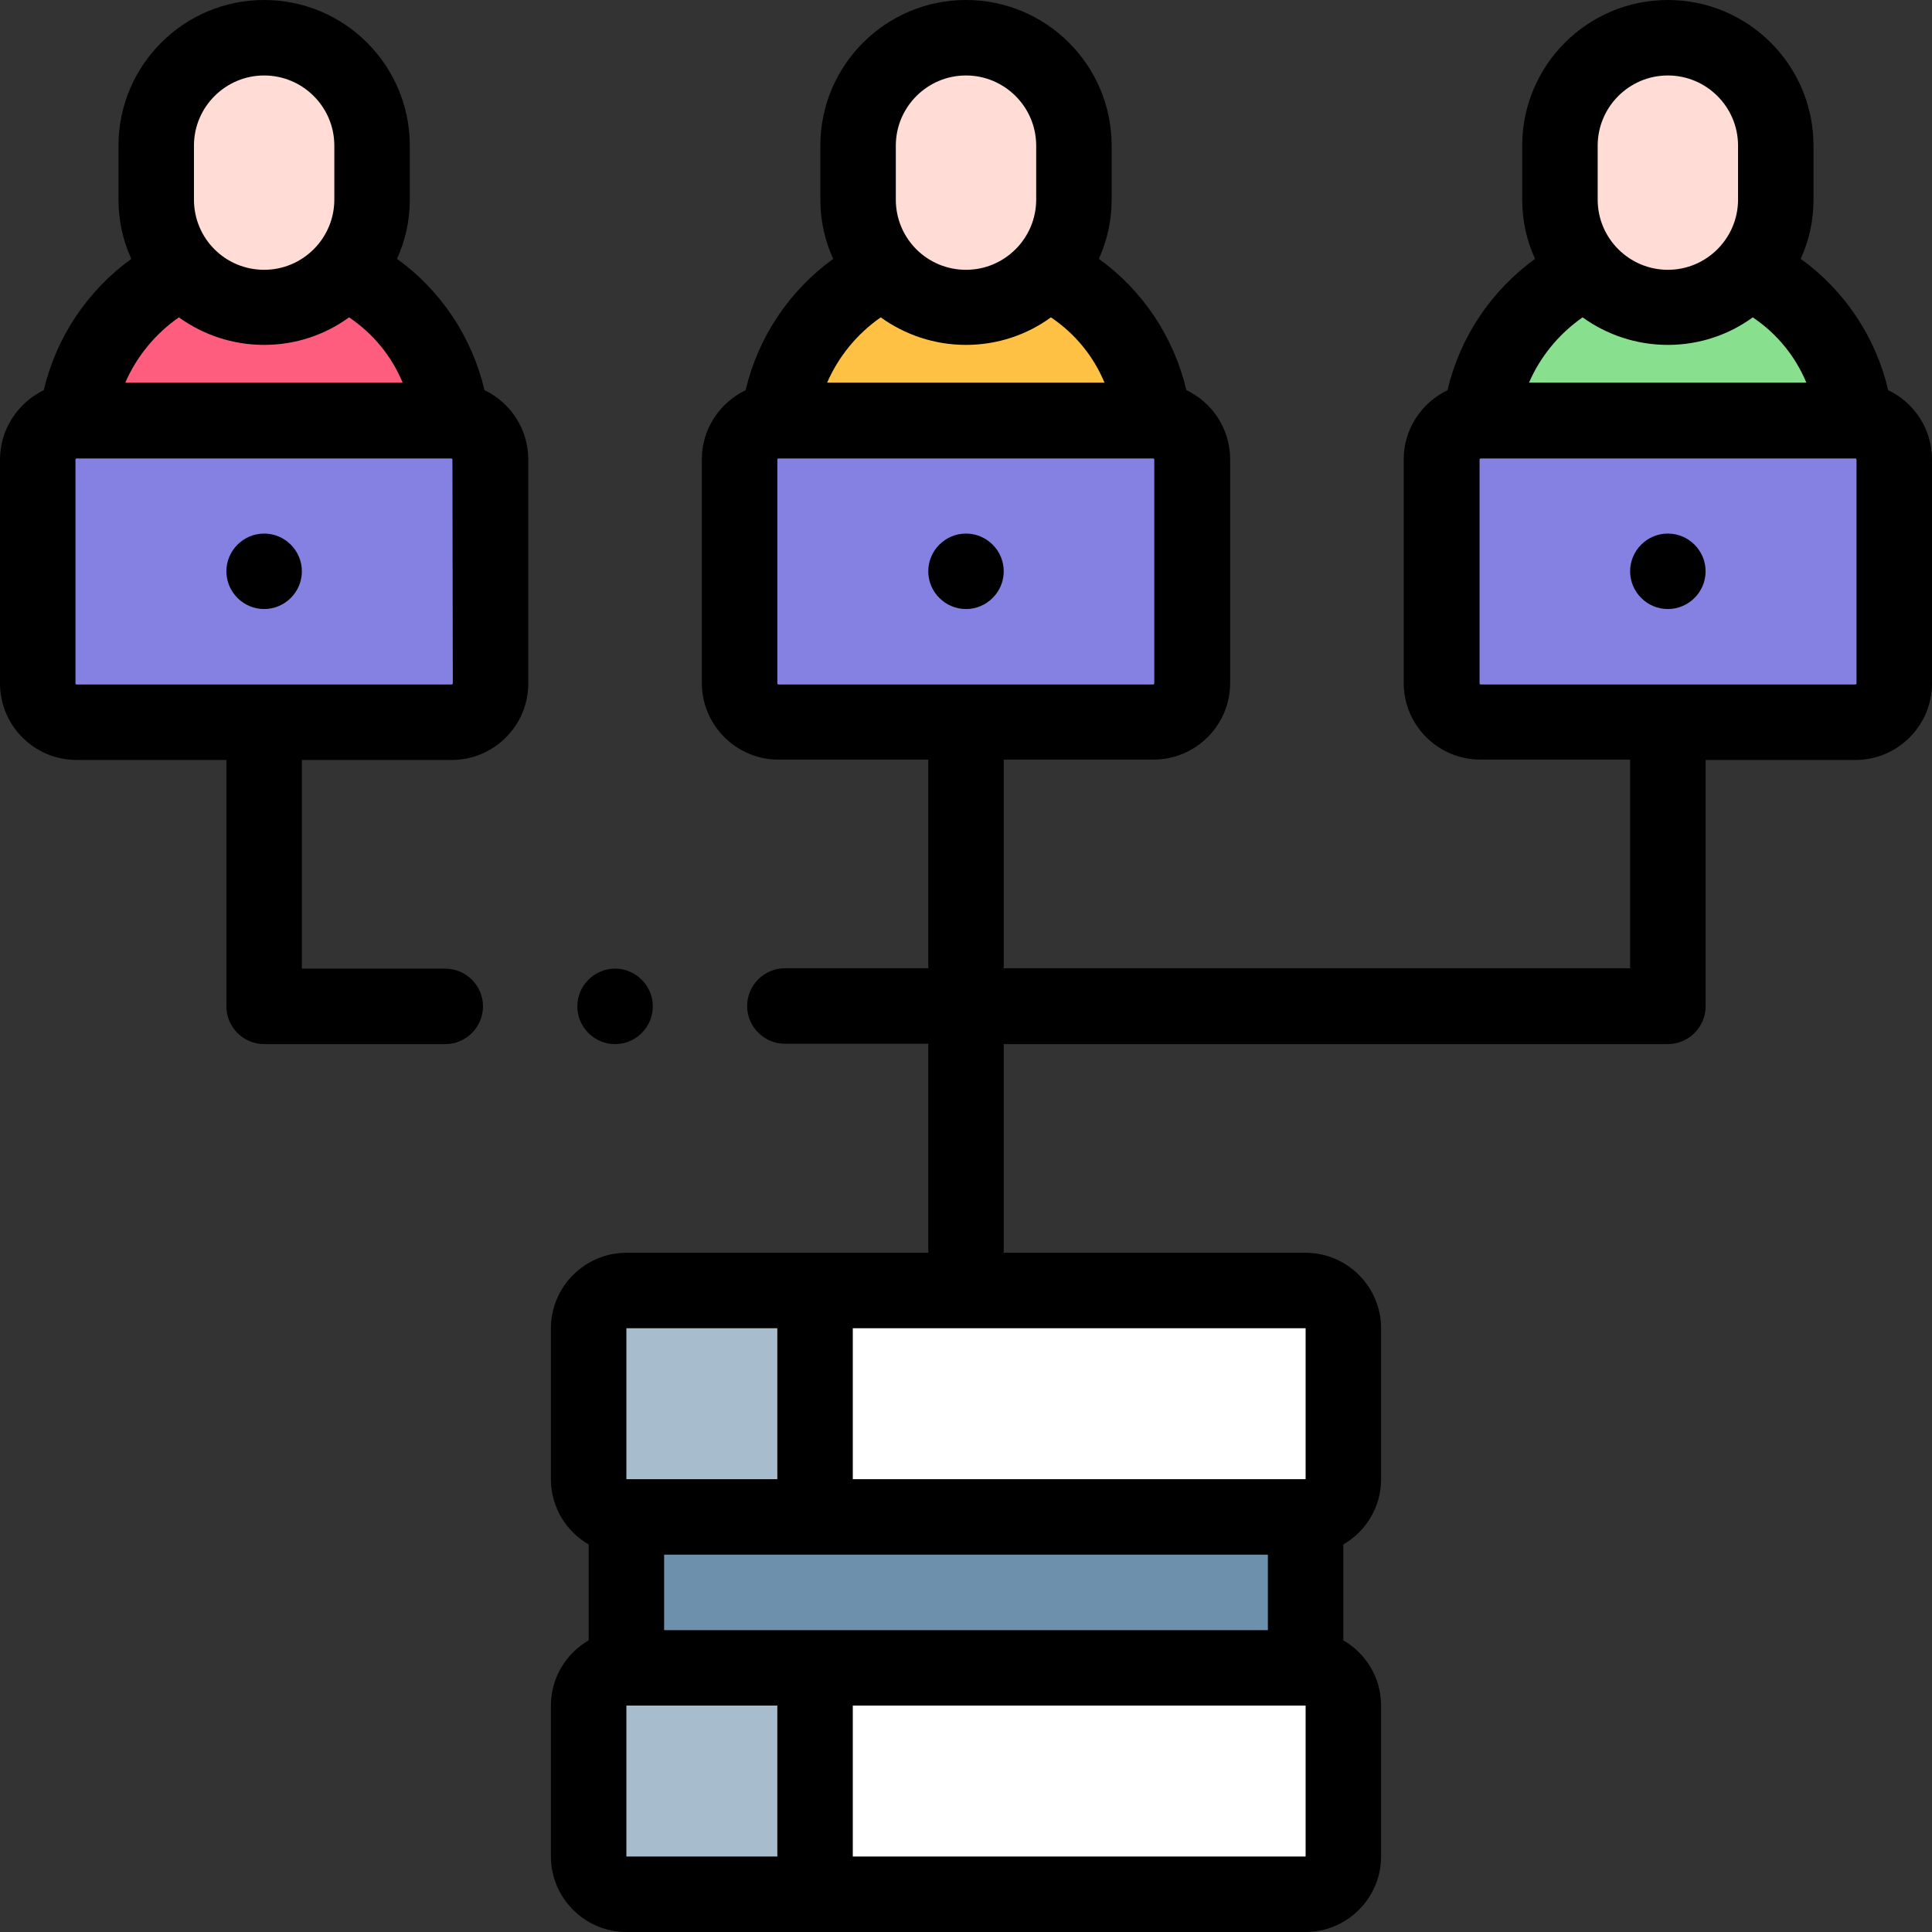 <?xml version="1.0" encoding="utf-8"?>
<!-- Generator: Adobe Illustrator 23.1.0, SVG Export Plug-In . SVG Version: 6.00 Build 0)  -->
<svg version="1.1" id="Layer_1" xmlns="http://www.w3.org/2000/svg" xmlns:xlink="http://www.w3.org/1999/xlink" x="0px" y="0px"
	 viewBox="0 0 512 512" style="enable-background:new 0 0 512 512;" xml:space="preserve">
<rect x="0" y="0" width="512" height="512" fill="#333333" stroke="none"/>
<style type="text/css">
	.st0{fill-rule:evenodd;clip-rule:evenodd;fill:#FFDCD5;}
	.st1{fill-rule:evenodd;clip-rule:evenodd;fill:#A7BDCD;}
	.st2{fill-rule:evenodd;clip-rule:evenodd;fill:#FFFFFF;}
	.st3{fill-rule:evenodd;clip-rule:evenodd;fill:#6D91AC;}
	.st4{fill-rule:evenodd;clip-rule:evenodd;fill:#8481E2;}
	.st5{fill-rule:evenodd;clip-rule:evenodd;fill:#FF5D7D;}
	.st6{fill-rule:evenodd;clip-rule:evenodd;fill:#FFC144;}
	.st7{fill-rule:evenodd;clip-rule:evenodd;fill:#88DF8E;}
</style>
<g>
	<g>
		<path class="st0" d="M70,81.4c15.7,0,28.6-12.9,28.6-28.6V38.6C98.6,22.9,85.7,10,70,10S41.4,22.9,41.4,38.6v14.3
			C41.4,68.6,54.3,81.4,70,81.4z"/>
		<g>
			<path class="st1" d="M216,342h-50c-5.5,0-10,4.5-10,10v40c0,5.5,4.5,10,10,10h50V342z"/>
			<path class="st2" d="M216,342v60h130c5.5,0,10-4.5,10-10v-40c0-5.5-4.5-10-10-10L216,342L216,342z"/>
			<path class="st2" d="M346,442H216v60h130c5.5,0,10-4.5,10-10v-40C356,446.5,351.5,442,346,442z"/>
			<path class="st1" d="M216,502v-60h-50c-5.5,0-10,4.5-10,10v40c0,5.5,4.5,10,10,10L216,502L216,502z"/>
			<path class="st3" d="M166,442h50h130v-40H216h-50V442z"/>
		</g>
		<path class="st0" d="M256,81.4c15.7,0,28.6-12.9,28.6-28.6V38.6c0-15.7-12.9-28.6-28.6-28.6c-15.7,0-28.6,12.9-28.6,28.6v14.3
			C227.4,68.6,240.3,81.4,256,81.4L256,81.4z"/>
		<path class="st0" d="M413.4,52.9c0,15.7,12.9,28.6,28.6,28.6s28.6-12.9,28.6-28.6V38.6c0-15.7-12.9-28.6-28.6-28.6
			c-15.7,0-28.6,12.9-28.6,28.6V52.9z"/>
		<g>
			<path class="st4" d="M491.7,111.4h-99.3c-5.7,0-10.3,4.6-10.3,10.3v59.3c0,5.7,4.6,10.3,10.3,10.3h99.3c5.7,0,10.3-4.6,10.3-10.3
				v-59.3C502,116.1,497.4,111.4,491.7,111.4L491.7,111.4z"/>
			<path class="st4" d="M316,181.1v-59.3c0-5.7-4.6-10.3-10.3-10.3h-99.3c-5.7,0-10.3,4.6-10.3,10.3v59.3c0,5.7,4.6,10.3,10.3,10.3
				h99.3C311.4,191.4,316,186.8,316,181.1z"/>
			<path class="st4" d="M130,181.1v-59.3c0-5.7-4.6-10.3-10.3-10.3H20.3c-5.7,0-10.3,4.6-10.3,10.3v59.3c0,5.7,4.6,10.3,10.3,10.3
				h99.3C125.4,191.4,130,186.8,130,181.1z"/>
		</g>
		<path class="st5" d="M91.5,71.6c-5.2,6-13,9.8-21.5,9.8c-8.6,0-16.3-3.8-21.5-9.8l-0.7,0.8C33,79.8,22.3,94.3,20.3,111.4h99.3
			c-2-17.1-12.6-31.6-27.4-39L91.5,71.6z"/>
		<path class="st6" d="M277.5,71.6c-5.2,6-13,9.8-21.5,9.8c-8.6,0-16.3-3.8-21.5-9.8l-0.7,0.8c-14.8,7.4-25.5,22-27.5,39.1h99.3
			c-2-17.1-12.6-31.6-27.4-39L277.5,71.6z"/>
		<path class="st7" d="M463.5,71.6c-5.2,6-13,9.8-21.5,9.8c-8.6,0-16.3-3.8-21.5-9.8l-0.7,0.8c-14.8,7.4-25.5,22-27.5,39.1h99.3
			c-2-17.1-12.6-31.6-27.4-39L463.5,71.6z"/>
	</g>
	<g>
		<path d="M256,141.4L256,141.4c-5.5,0-10,4.5-10,10s4.5,10,10,10c5.5,0,10-4.5,10-10S261.5,141.4,256,141.4z"/>
		<path d="M500.4,103.4c-3.3-14-11.5-26.4-23.2-34.8c2.2-4.8,3.4-10.1,3.4-15.7V38.6C480.6,17.3,463.3,0,442,0s-38.6,17.3-38.6,38.6
			v14.3c0,5.6,1.2,10.9,3.4,15.7c-11.7,8.5-19.9,20.8-23.2,34.8c-6.8,3.3-11.6,10.2-11.6,18.3v59.3c0,11.2,9.1,20.3,20.3,20.3H432
			v55.3H266v-55.3h39.7c11.2,0,20.3-9.1,20.3-20.3v-59.3c0-8.1-4.8-15.1-11.6-18.3c-3.3-14-11.5-26.4-23.2-34.8
			c2.2-4.8,3.4-10.1,3.4-15.7V38.6C294.6,17.3,277.3,0,256,0s-38.6,17.3-38.6,38.6v14.3c0,5.6,1.2,10.9,3.4,15.7
			c-11.7,8.5-19.9,20.8-23.2,34.8c-6.8,3.3-11.6,10.2-11.6,18.3v59.3c0,11.2,9.1,20.3,20.3,20.3H246v55.3h-38c-5.5,0-10,4.5-10,10
			s4.5,10,10,10h38V332h-80c-11,0-20,9-20,20v40c0,7.4,4,13.8,10,17.3v25.4c-6,3.5-10,9.9-10,17.3v40c0,11,9,20,20,20h180
			c11,0,20-9,20-20v-40c0-7.4-4-13.8-10-17.3v-25.4c6-3.5,10-9.9,10-17.3v-40c0-11-9-20-20-20h-80v-55.3h176c5.5,0,10-4.5,10-10
			v-65.3h39.7c11.2,0,20.3-9.1,20.3-20.3v-59.3C512,113.7,507.3,106.7,500.4,103.4L500.4,103.4z M256,91.4c8.4,0,16.2-2.7,22.5-7.3
			c6.4,4.3,11.3,10.3,14.2,17.3h-73.5c3-6.9,7.9-12.9,14.2-17.3C239.8,88.7,247.6,91.4,256,91.4z M237.4,38.6
			c0-10.2,8.3-18.6,18.6-18.6c10.2,0,18.6,8.3,18.6,18.6v14.3c0,10.2-8.3,18.6-18.6,18.6s-18.6-8.3-18.6-18.6L237.4,38.6z
			 M206,181.1v-59.3c0-0.2,0.2-0.3,0.3-0.3c0,0,0,0,0,0c0,0,0,0,0,0h99.3c0,0,0,0,0,0c0,0,0,0,0,0c0.2,0,0.3,0.2,0.3,0.3v59.3
			c0,0.2-0.2,0.3-0.3,0.3h-99.3C206.2,181.4,206,181.3,206,181.1L206,181.1z M206,352v40v0h-40c0,0,0,0,0,0l0-40H206z M176,432v-20
			h160v20H176z M166,452h40v40h-40L166,452z M346,492H226v-40h120V492z M346,392H226c0,0,0,0,0,0v-40c0,0,0,0,0,0h120V392z
			 M442,91.4c8.4,0,16.2-2.7,22.5-7.3c6.4,4.3,11.3,10.3,14.2,17.3h-73.5c3-6.9,7.9-12.9,14.2-17.3C425.8,88.7,433.6,91.4,442,91.4
			L442,91.4z M423.4,38.6c0-10.2,8.3-18.6,18.6-18.6c10.2,0,18.6,8.3,18.6,18.6v14.3c0,10.2-8.3,18.6-18.6,18.6
			c-10.2,0-18.6-8.3-18.6-18.6L423.4,38.6L423.4,38.6z M492,181.1c0,0.2-0.2,0.3-0.3,0.3h-99.3c-0.2,0-0.3-0.2-0.3-0.3v-59.3
			c0-0.2,0.2-0.3,0.3-0.3c0,0,0,0,0,0c0,0,0,0,0,0h99.3c0,0,0,0,0,0c0,0,0,0,0,0c0.2,0,0.3,0.2,0.3,0.3L492,181.1L492,181.1z"/>
		<path d="M442,141.4L442,141.4c-5.5,0-10,4.5-10,10s4.5,10,10,10s10-4.5,10-10S447.5,141.4,442,141.4z"/>
		<path d="M128.4,103.4c-3.3-14-11.5-26.4-23.2-34.8c2.2-4.8,3.4-10.1,3.4-15.7V38.6C108.6,17.3,91.3,0,70,0S31.4,17.3,31.4,38.6
			v14.3c0,5.6,1.2,10.9,3.4,15.7c-11.7,8.5-19.9,20.8-23.2,34.8C4.8,106.7,0,113.7,0,121.8v59.3c0,11.2,9.1,20.3,20.3,20.3H60v65.3
			c0,5.5,4.5,10,10,10h48c5.5,0,10-4.5,10-10s-4.5-10-10-10H80v-55.3h39.7c11.2,0,20.3-9.1,20.3-20.3v-59.3
			C140,113.7,135.3,106.7,128.4,103.4L128.4,103.4z M70,91.4c8.4,0,16.2-2.7,22.5-7.3c6.4,4.3,11.3,10.3,14.2,17.3H33.2
			c3-6.9,7.9-12.9,14.2-17.3C53.8,88.7,61.6,91.4,70,91.4z M51.4,38.6C51.4,28.3,59.8,20,70,20s18.6,8.3,18.6,18.6v14.3
			c0,10.2-8.3,18.6-18.6,18.6s-18.6-8.3-18.6-18.6L51.4,38.6L51.4,38.6z M120,181.1c0,0.2-0.2,0.3-0.3,0.3H20.3
			c-0.2,0-0.3-0.2-0.3-0.3v-59.3c0-0.2,0.2-0.3,0.3-0.3c0,0,0,0,0,0c0,0,0,0,0,0h99.3c0,0,0,0,0,0c0,0,0,0,0,0
			c0.2,0,0.3,0.2,0.3,0.3L120,181.1L120,181.1z"/>
		<path d="M70,141.4L70,141.4c-5.5,0-10,4.5-10,10s4.5,10,10,10s10-4.5,10-10S75.5,141.4,70,141.4z"/>
		<path d="M163,276.7c5.5,0,10-4.5,10-10s-4.5-10-10-10h0c-5.5,0-10,4.5-10,10S157.5,276.7,163,276.7z"/>
	</g>
</g>
</svg>
